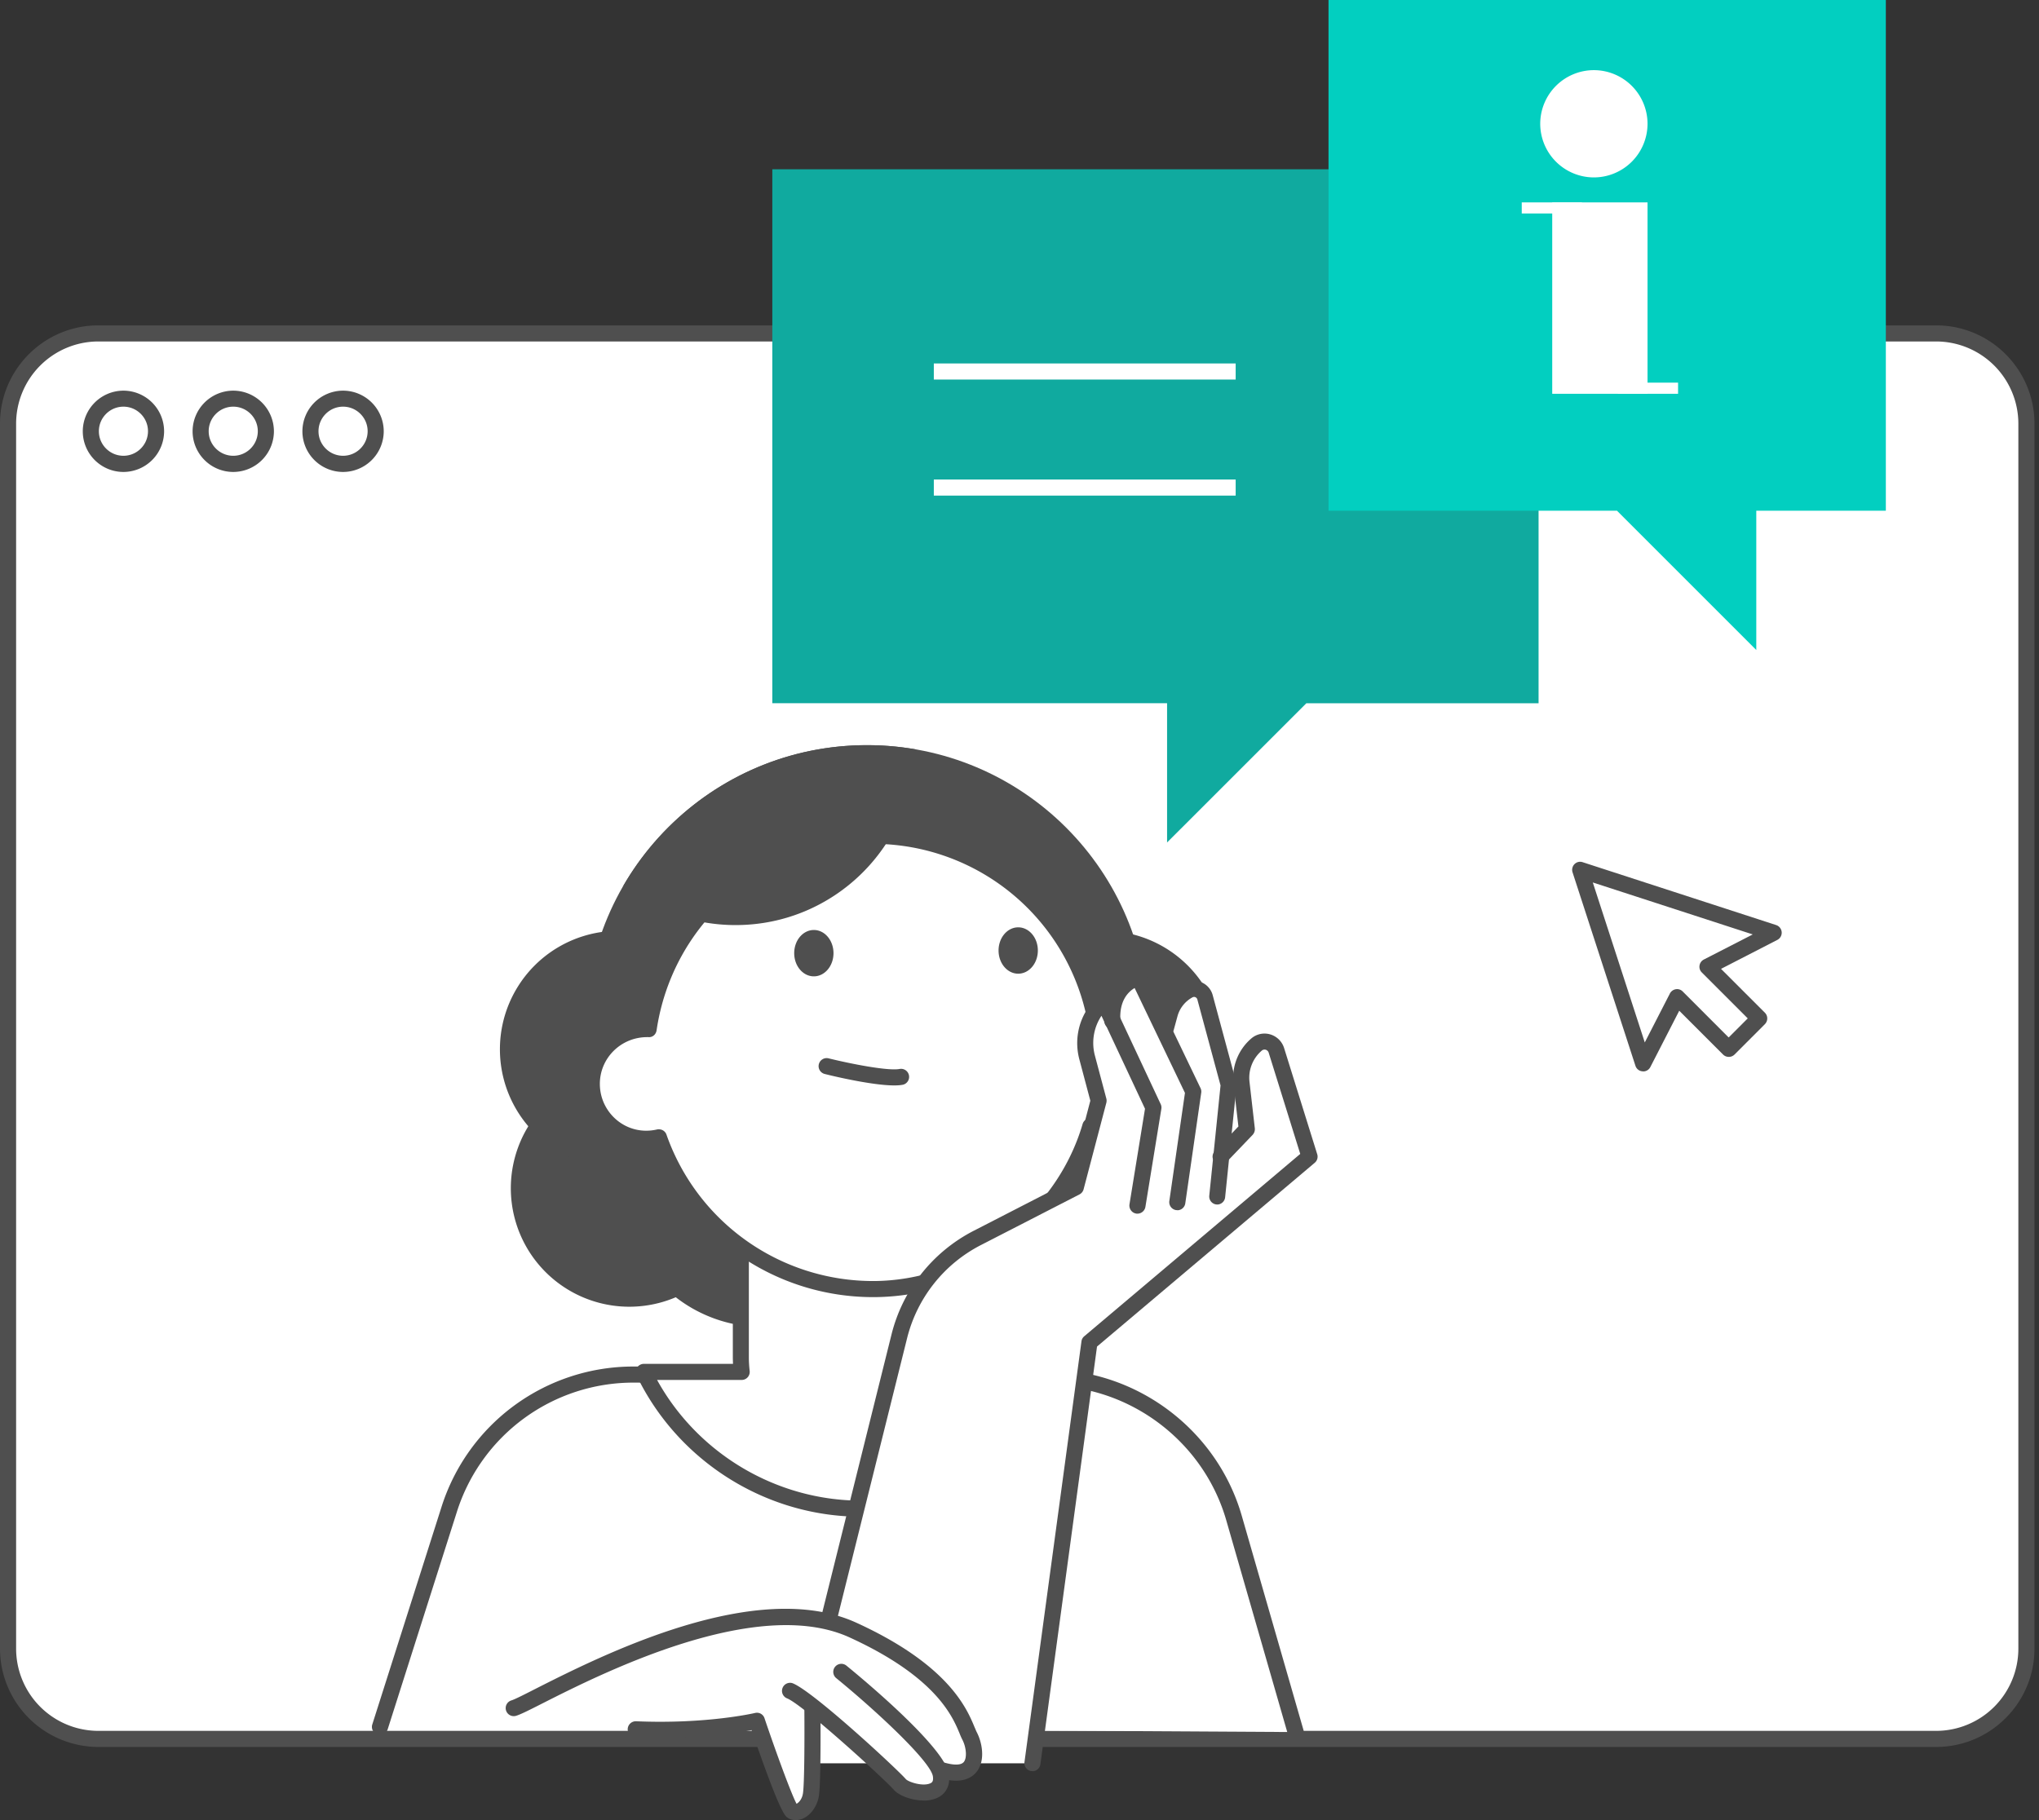 <svg width="112" height="100" viewBox="0 0 112 100" fill="none" xmlns="http://www.w3.org/2000/svg"><rect x="0" y="0" width="112" height="100" fill="#333333" stroke="none"/><path d="M106.351 18.319H5.401a4.958 4.958 0 0 0-4.959 4.958V90.58A4.958 4.958 0 0 0 5.4 95.538h100.951a4.958 4.958 0 0 0 4.958-4.958V23.277a4.958 4.958 0 0 0-4.958-4.958z" fill="#fff"/><path d="M106.351 95.98H5.4a5.408 5.408 0 0 1-5.4-5.4V23.277c0-2.977 2.424-5.4 5.4-5.4h100.951c2.976 0 5.4 2.423 5.4 5.4V90.58c0 2.976-2.424 5.4-5.4 5.4zM5.4 18.761a4.52 4.52 0 0 0-4.515 4.515V90.58A4.52 4.52 0 0 0 5.4 95.096h100.951a4.52 4.52 0 0 0 4.515-4.516V23.277a4.52 4.52 0 0 0-4.515-4.516H5.4z" fill="#4F4F4F"/><path d="M6.78 25.93a2.236 2.236 0 0 1-2.233-2.233 2.239 2.239 0 0 1 2.233-2.234 2.239 2.239 0 0 1 2.234 2.234A2.239 2.239 0 0 1 6.78 25.93zm0-3.587c-.743 0-1.349.606-1.349 1.35 0 .742.606 1.348 1.35 1.348.742 0 1.348-.606 1.348-1.349s-.606-1.349-1.349-1.349zM12.813 25.93a2.236 2.236 0 0 1-2.234-2.233 2.239 2.239 0 0 1 2.233-2.234 2.239 2.239 0 0 1 2.234 2.234 2.239 2.239 0 0 1-2.233 2.233zm0-3.587c-.744 0-1.35.606-1.35 1.35 0 .742.607 1.348 1.35 1.348.742 0 1.348-.606 1.348-1.349s-.605-1.349-1.348-1.349zM18.845 25.93a2.236 2.236 0 0 1-2.234-2.233 2.239 2.239 0 0 1 2.234-2.234 2.239 2.239 0 0 1 2.233 2.234 2.239 2.239 0 0 1-2.233 2.233zm0-3.587c-.743 0-1.35.606-1.35 1.35 0 .742.607 1.348 1.35 1.348.743 0 1.349-.606 1.349-1.349s-.606-1.349-1.35-1.349z" fill="#4F4F4F"/><path d="M20.87 94.87l3.795-11.928a10.656 10.656 0 0 1 10.238-7.426l22.715.173a10.668 10.668 0 0 1 10.163 7.709l3.388 11.764-50.299-.292z" fill="#fff"/><path d="M71.169 95.609a.449.449 0 0 1-.425-.319l-3.387-11.764c-1.243-4.317-5.25-7.355-9.74-7.39l-22.714-.173h-.08a10.168 10.168 0 0 0-9.733 7.12l-3.795 11.928a.442.442 0 0 1-.557.288.442.442 0 0 1-.288-.557l3.795-11.928a11.053 11.053 0 0 1 10.579-7.735h.088l22.715.172c4.882.035 9.234 3.34 10.583 8.032l3.388 11.764a.445.445 0 0 1-.425.566l-.004-.004z" fill="#4F4F4F"/><path d="M84.512 9.3h-42.09v29.336h21.684v7.651l7.651-7.65h12.755V9.3z" fill="#10AA9F"/><path d="M103.587 0v28.061h-7.116v7.652L88.82 28.06H72.974V0h30.613z" fill="#02CFC0"/><path d="M90.191 11.424h-4.624v9.906h4.624v-9.906z" fill="#fff"/><path d="M90.497 21.635h-5.235V11.118h5.235v10.517zm-4.623-.612h4.011V11.73h-4.011v9.293z" fill="#fff"/><path d="M86.89 11.118h-3.302v.612h3.302v-.612zM92.175 21.023h-3.302v.612h3.302v-.612zM87.98 9.394a2.64 2.64 0 1 0-.847-5.213 2.64 2.64 0 0 0 .846 5.213z" fill="#fff"/><path d="M87.55 9.747A2.95 2.95 0 0 1 84.603 6.8a2.95 2.95 0 0 1 2.947-2.946A2.95 2.95 0 0 1 90.497 6.8a2.95 2.95 0 0 1-2.947 2.947zm0-5.285a2.336 2.336 0 0 0-2.334 2.335 2.336 2.336 0 0 0 2.334 2.335 2.336 2.336 0 0 0 2.335-2.335 2.336 2.336 0 0 0-2.335-2.335zM67.874 19.968h-16.58v.885h16.58v-.885zM67.874 26.346h-16.58v.884h16.58v-.884z" fill="#fff"/><path d="M39.16 69.898a6.51 6.51 0 1 0-9.206-9.206 6.51 6.51 0 0 0 9.207 9.206z" fill="#4F4F4F"/><path d="M47.627 71.863c8.54 0 15.462-6.922 15.462-15.461 0-8.54-6.922-15.462-15.462-15.462-8.539 0-15.461 6.923-15.461 15.462 0 8.54 6.922 15.461 15.462 15.461z" fill="#4F4F4F"/><path d="M49.54 66.392a7.757 7.757 0 1 0-15.315-2.486 7.757 7.757 0 0 0 15.314 2.486z" fill="#4F4F4F"/><path d="M62.484 66.391a7.757 7.757 0 1 0-15.314-2.486 7.757 7.757 0 0 0 15.314 2.486zM33.97 64.16a6.51 6.51 0 1 0 0-13.02 6.51 6.51 0 0 0 0 13.02z" fill="#4F4F4F"/><path d="M61.104 71.703a6.51 6.51 0 1 0-2.086-12.852 6.51 6.51 0 0 0 2.086 12.852z" fill="#4F4F4F"/><path d="M60.639 64.16a6.51 6.51 0 1 0 0-13.02 6.51 6.51 0 0 0 0 13.02z" fill="#4F4F4F"/><path d="M54.765 75.375a6.74 6.74 0 0 0 .048-.796V54.456H40.697V74.58c0 .27.018.535.05.796h-5.379c2.136 4.445 6.678 7.514 11.937 7.514 5.258 0 9.805-3.07 11.936-7.514h-4.475z" fill="#fff"/><path d="M47.304 83.331c-5.232 0-10.07-3.047-12.34-7.766a.429.429 0 0 1 .027-.424.442.442 0 0 1 .376-.208h4.896c-.004-.12-.009-.24-.009-.354V54.456c0-.243.2-.442.443-.442h14.116c.244 0 .443.199.443.442v20.123c0 .115 0 .234-.009.354h3.998c.15 0 .292.08.376.208.08.128.088.291.026.424-2.264 4.72-7.107 7.766-12.339 7.766h-.004zm-11.211-7.514c2.233 4.051 6.558 6.63 11.21 6.63 4.654 0 8.979-2.579 11.212-6.63h-3.75a.452.452 0 0 1-.332-.146.447.447 0 0 1-.11-.345c.03-.27.044-.513.044-.747v-19.68H41.134v19.68c0 .23.014.478.045.747a.448.448 0 0 1-.111.345.445.445 0 0 1-.332.146h-4.652.009z" fill="#4F4F4F"/><path d="M61.802 56.54c-.54 0-1.048.145-1.486.393-.712-6.196-5.975-11.013-12.366-11.013-6.39 0-11.428 4.613-12.317 10.62-.035 0-.07-.005-.11-.005a3.012 3.012 0 0 0 0 6.023c.23 0 .455-.026.672-.08 1.698 4.857 6.315 8.337 11.75 8.337 5.436 0 10.43-3.772 11.946-8.938a3.012 3.012 0 1 0 1.906-5.343l.005.005z" fill="#fff"/><path d="M47.946 71.266a12.905 12.905 0 0 1-12.039-8.279c-2.074.243-3.839-1.402-3.839-3.432a3.461 3.461 0 0 1 3.19-3.445c1.083-6.085 6.47-10.628 12.692-10.628 6.223 0 11.715 4.604 12.724 10.81a3.456 3.456 0 0 1 4.586 3.264 3.456 3.456 0 0 1-5.121 3.024c-1.778 5.144-6.705 8.686-12.189 8.686h-.004zm-11.751-9.22c.185 0 .353.114.415.296a12.028 12.028 0 0 0 11.336 8.04c5.094 0 10.03-3.547 11.52-8.624a.428.428 0 0 1 .292-.297.445.445 0 0 1 .412.08c.455.376 1.035.58 1.627.58a2.575 2.575 0 0 0 2.57-2.57 2.575 2.575 0 0 0-2.57-2.57c-.442 0-.88.115-1.27.336a.455.455 0 0 1-.42.01.439.439 0 0 1-.238-.346 11.995 11.995 0 0 0-11.923-10.619c-6.1 0-11.017 4.405-11.88 10.243-.03.222-.216.398-.45.376h-.063c-1.45 0-2.604 1.155-2.604 2.57 0 1.605 1.472 2.888 3.144 2.503.03-.009.066-.009.097-.009h.005z" fill="#4F4F4F"/><path d="M47.627 40.94c-5.718 0-10.707 3.105-13.383 7.722a9.83 9.83 0 0 0 6.165 2.163c5.378 0 9.752-4.303 9.872-9.655-.863-.15-1.747-.23-2.654-.23zM49.126 59.635c-1.27 0-3.547-.557-3.834-.632a.442.442 0 0 1 .212-.858c1.176.291 3.282.712 3.923.583a.443.443 0 0 1 .177.867c-.133.027-.297.04-.478.04zM45.783 52.368c0 .704-.482 1.274-1.079 1.274s-1.079-.57-1.079-1.274c0-.703.482-1.273 1.08-1.273.596 0 1.078.57 1.078 1.273zM57.008 52.222c0 .704-.482 1.274-1.08 1.274-.596 0-1.078-.57-1.078-1.274 0-.703.482-1.273 1.079-1.273s1.079.57 1.079 1.273z" fill="#4F4F4F"/><path d="M72.239 63.447l-1.822-5.842a.998.998 0 0 0-.677-.663.988.988 0 0 0-.924.203 2.713 2.713 0 0 0-.934 2.384l.275 2.401-.655.681.305-2.976c0-.04 0-.08-.008-.115l-1.296-4.803a.936.936 0 0 0-.544-.623.938.938 0 0 0-.827.04 2.45 2.45 0 0 0-1.195 1.512l-.04.155-1.065-2.22a.319.319 0 0 0-.363-.173c-.504.12-1.344.632-1.61 1.742a.81.81 0 0 0-.265-.084.734.734 0 0 0-.672.31 3.352 3.352 0 0 0-.513 2.813l.61 2.295-1.194 4.538-5.285 2.72a8.65 8.65 0 0 0-4.44 5.59l-5.843 23.546c-.026.097 0-.08.062 0 .062.075.15 0 .248 0h13.166c.155-.004.283.155.305 0l3.114-22.949 11.994-10.128a.32.32 0 0 0 .097-.34l-.004-.014z" fill="#fff"/><path d="M56.715 97.306h-.062a.442.442 0 0 1-.38-.495l3.131-23.117a.433.433 0 0 1 .155-.279l11.862-10.017-1.734-5.563a.247.247 0 0 0-.16-.16.23.23 0 0 0-.22.049 1.96 1.96 0 0 0-.673 1.716l.292 2.552a.461.461 0 0 1-.12.358l-1.44 1.504a.44.44 0 1 1-.638-.61l1.296-1.354-.27-2.344a2.853 2.853 0 0 1 .978-2.49 1.11 1.11 0 0 1 1.04-.225c.362.106.645.384.76.743l1.822 5.842a.44.44 0 0 1-.137.469L60.258 73.982l-3.11 22.949a.447.447 0 0 1-.437.384l.005-.008z" fill="#4F4F4F"/><path d="M66.861 66.176h-.044a.442.442 0 0 1-.393-.487l.619-6.054-1.274-4.723a.192.192 0 0 0-.106-.124.18.18 0 0 0-.164.009 1.686 1.686 0 0 0-.822 1.039l-.204.747a.446.446 0 0 1-.544.314.446.446 0 0 1-.314-.544l.2-.747a2.57 2.57 0 0 1 1.255-1.588 1.066 1.066 0 0 1 1.544.664l1.295 4.803c.014.053.018.106.014.159l-.628 6.138a.445.445 0 0 1-.438.398l.004-.004z" fill="#4F4F4F"/><path d="M64.668 66.486h-.062a.443.443 0 0 1-.376-.5l.858-5.94-2.764-5.763c-.354.208-.85.7-.783 1.783a.442.442 0 0 1-.416.469.442.442 0 0 1-.468-.416c-.12-1.88 1.11-2.676 1.777-2.84a.436.436 0 0 1 .5.24l3.008 6.262c.04.08.053.168.04.256l-.876 6.077a.442.442 0 0 1-.438.38v-.008z" fill="#4F4F4F"/><path d="M43.563 97.307c-.035 0-.07 0-.106-.014a.442.442 0 0 1-.323-.535l5.842-23.466a8.795 8.795 0 0 1 4.507-5.67l5.236-2.693 1.172-4.454-.601-2.264a3.451 3.451 0 0 1 .53-2.915.849.849 0 0 1 .783-.358c.31.026.575.212.703.495l2.45 5.232a.43.43 0 0 1 .036.257l-.876 5.386a.448.448 0 0 1-.508.368.448.448 0 0 1-.367-.509l.853-5.25-2.392-5.108a2.697 2.697 0 0 0-.363 2.176l.632 2.375a.485.485 0 0 1 0 .226l-1.251 4.758a.444.444 0 0 1-.226.279l-5.413 2.782a7.899 7.899 0 0 0-4.051 5.1l-5.843 23.461a.439.439 0 0 1-.428.336l.004.005z" fill="#4F4F4F"/><path d="M97.426 51.24l-5.316-1.724L86.8 47.79l1.725 5.312 1.729 5.316 1.866-3.636 2.835 2.835 1.676-1.672-2.839-2.835 3.635-1.87z" fill="#fff"/><path d="M90.253 58.86h-.035a.437.437 0 0 1-.385-.304l-3.454-10.628a.447.447 0 0 1 .106-.451c.12-.12.292-.16.451-.106l10.627 3.454a.443.443 0 0 1 .067.813l-3.096 1.593 2.41 2.41a.438.438 0 0 1 .129.314c0 .12-.049.23-.129.314l-1.671 1.672a.449.449 0 0 1-.624 0l-2.41-2.41-1.588 3.095a.438.438 0 0 1-.394.24l-.004-.005zm-2.764-10.38l2.857 8.793 1.38-2.689a.451.451 0 0 1 .323-.234.43.43 0 0 1 .38.123L94.954 57l1.048-1.048-2.525-2.526a.439.439 0 0 1-.124-.38.45.45 0 0 1 .235-.327l2.689-1.38-8.793-2.857h.005z" fill="#4F4F4F"/><path d="M28.54 93.68s9.928-4.843 12.803-4.71c2.874.133 4.767.133 6.753 1.278 0 0 3.136 1.87 3.963 3.118.827 1.247 1.517 2.424 1.37 3.127-.145.703-.353 1.136-1.136 1.03-.783-.106-.62.535-.85.761-.23.226-.636.57-1.286.265-.81-.38-2.008-1.402-2.521-2.039-.513-.636-1.358-.937-1.968-1.587-.61-.65-1.119-.924-1.168-.57-.048.353.182 3.069.08 4.188-.102 1.118-.049.875-.716 1.1-.522.178-1.12-.91-1.398-1.698-.323-.92-.513-3.064-.787-3.259-.275-.195-7.408 1.54-13.14-1.008v.004z" fill="#fff"/><path d="M52.51 97.833c-.235 0-.514-.04-.837-.128a.444.444 0 1 1 .244-.854c.3.084.831.19 1.026-.048.194-.244.12-.84-.08-1.217a3.58 3.58 0 0 1-.154-.349c-.385-.924-1.283-3.096-6.037-5.272-5.1-2.335-13.631 1.981-16.842 3.605-.765.389-1.23.623-1.481.698a.441.441 0 1 1-.26-.845c.18-.052.72-.327 1.343-.645 3.627-1.835 12.123-6.13 17.611-3.622 5.073 2.322 6.063 4.714 6.488 5.736.049.11.084.204.12.274.278.526.508 1.544-.014 2.19-.194.238-.53.477-1.119.477h-.009z" fill="#4F4F4F"/><path d="M50.736 98.921c-.65 0-1.358-.257-1.654-.602-.434-.508-4.99-4.683-5.865-5.015a.443.443 0 0 1 .314-.827c1.128.43 5.794 4.763 6.223 5.268.137.159.928.42 1.344.234.075-.035.186-.084.146-.376-.115-.827-3.175-3.662-5.311-5.404a.443.443 0 1 1 .561-.686c.907.739 5.427 4.498 5.63 5.97.084.607-.159 1.08-.663 1.305a1.828 1.828 0 0 1-.725.137v-.004z" fill="#4F4F4F"/><path d="M43.704 100a.775.775 0 0 1-.45-.137c-.129-.088-.425-.292-1.969-4.807-.889.172-3.197.53-6.382.398a.444.444 0 0 1-.424-.46.446.446 0 0 1 .46-.425c3.905.164 6.505-.45 6.532-.455a.435.435 0 0 1 .522.287c.668 1.977 1.477 4.17 1.76 4.701.106-.053.296-.23.35-.557.084-.49.092-3.007.08-4.582 0-.243.194-.442.437-.446.252-.018.442.194.447.438 0 .406.035 4.01-.089 4.736-.097.557-.447 1.04-.889 1.23-.128.053-.26.079-.385.079z" fill="#4F4F4F"/></svg>